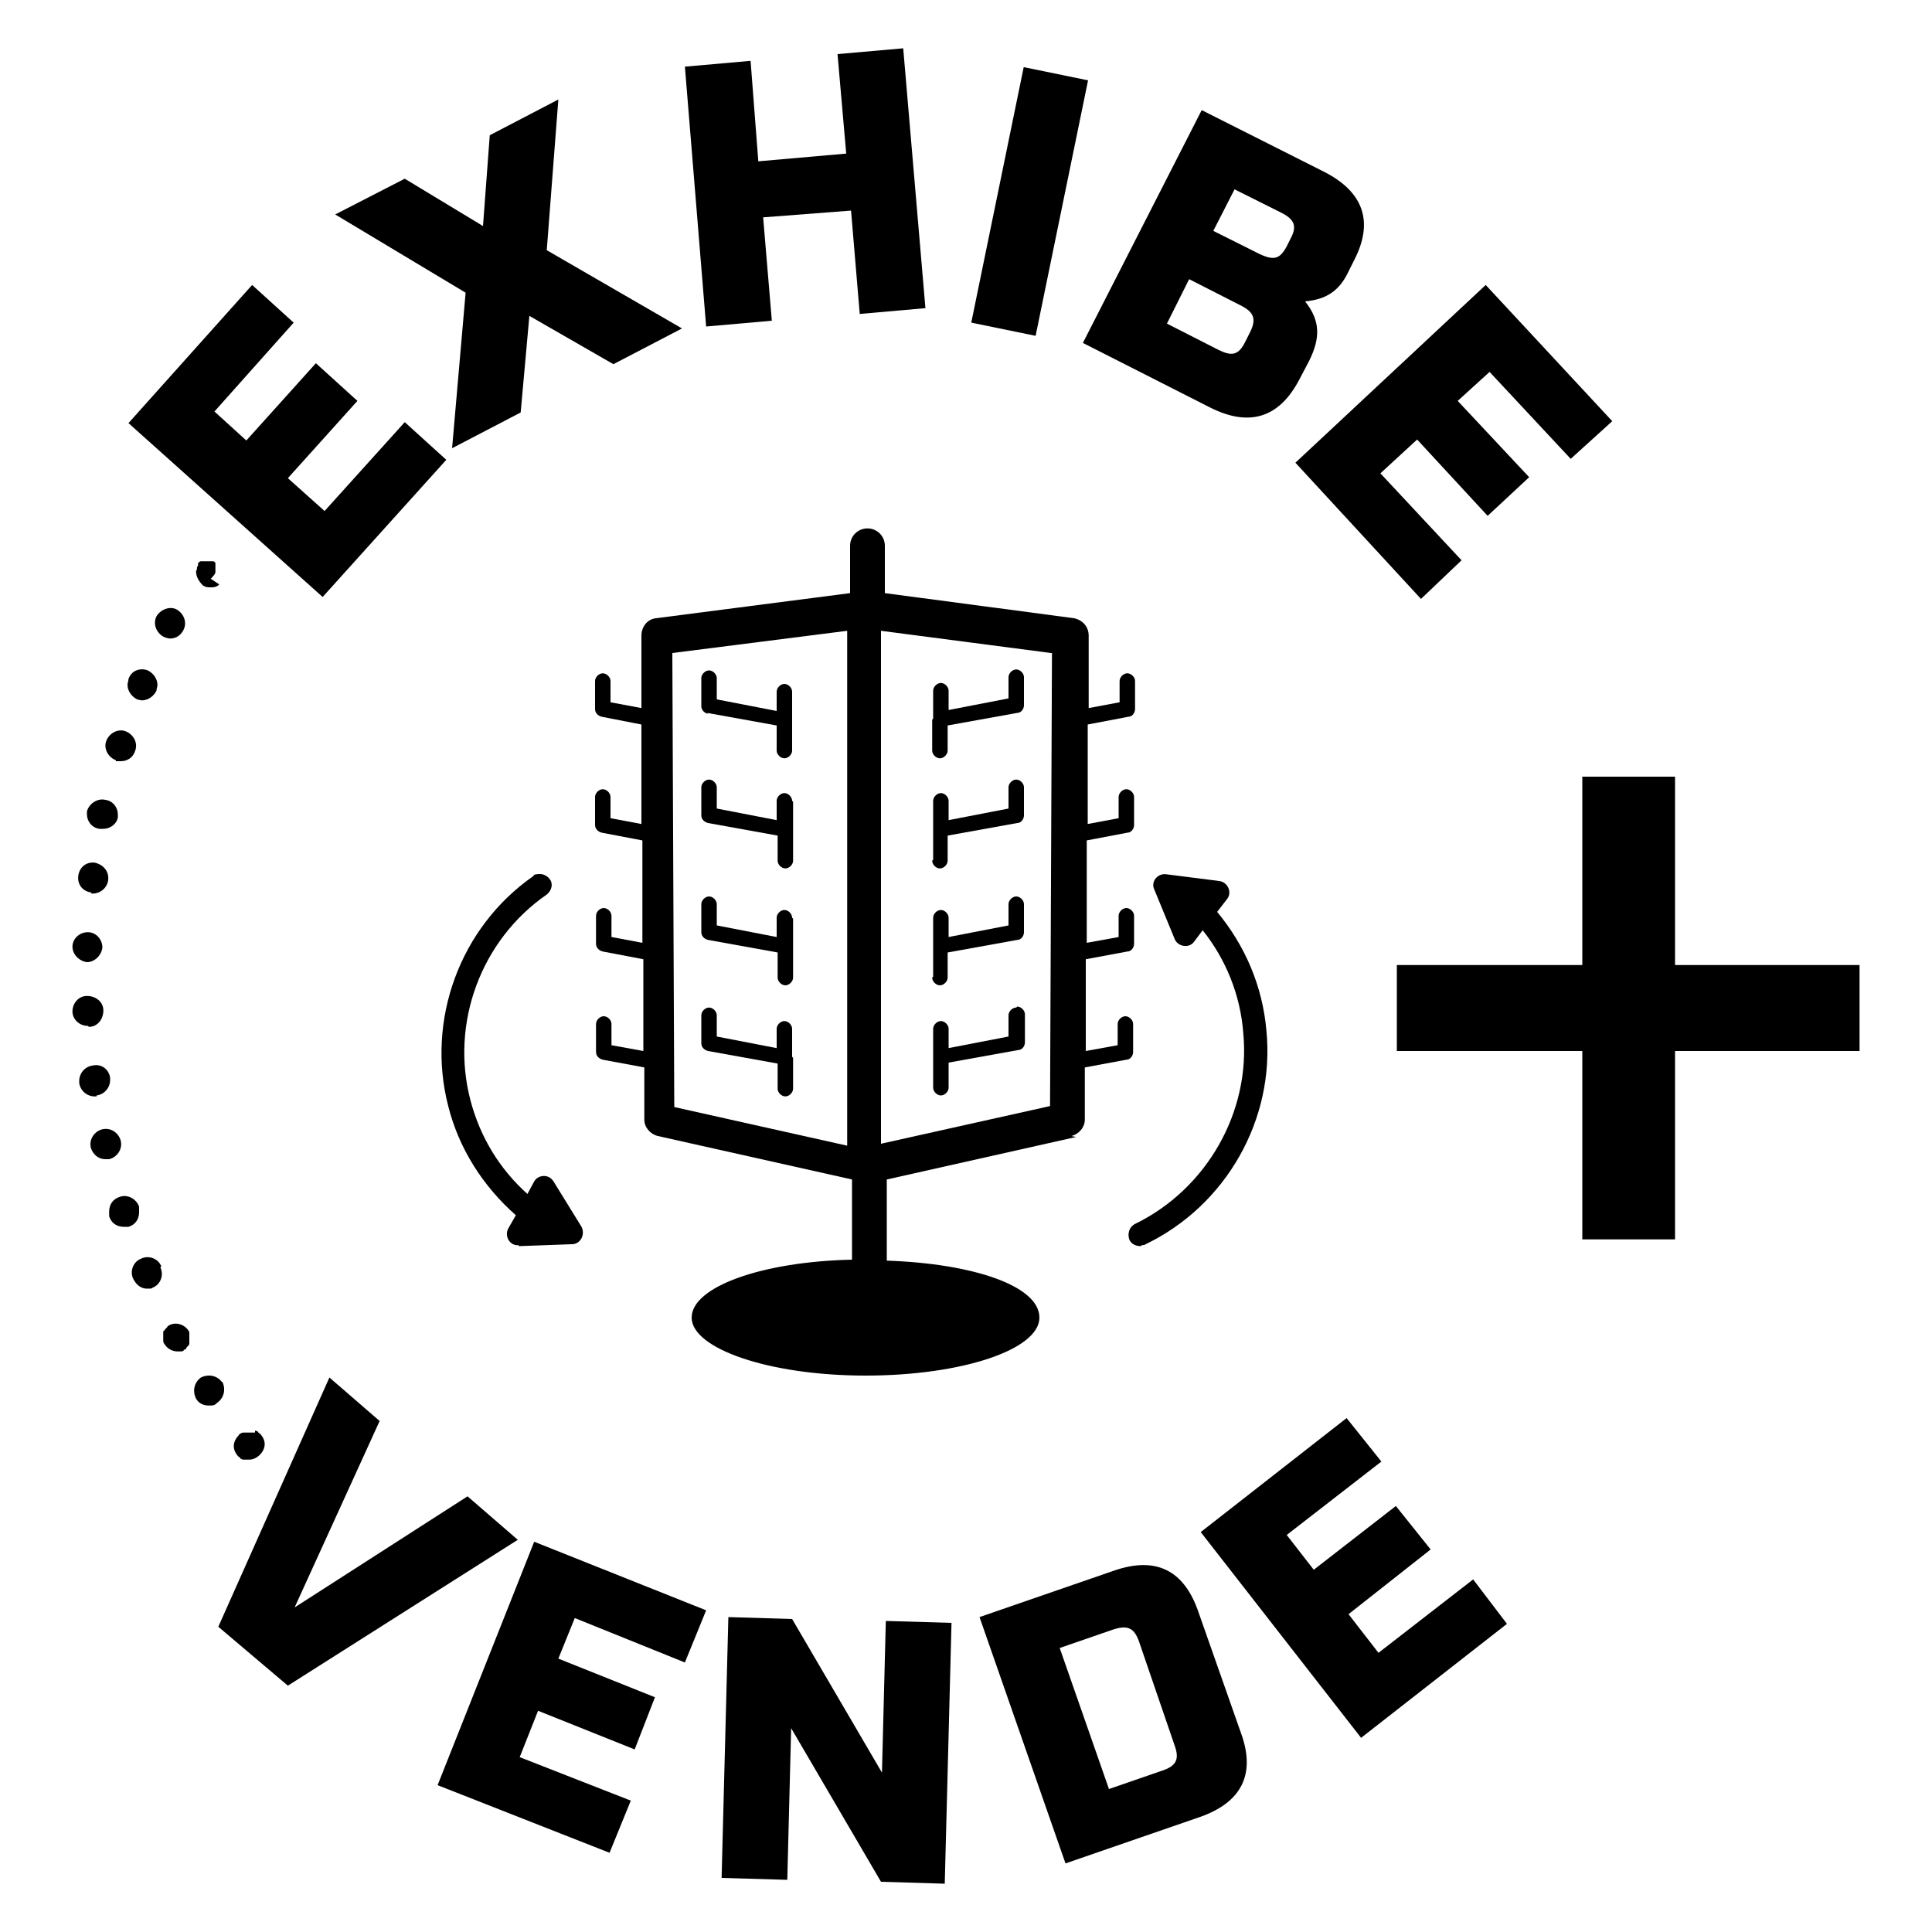 <?xml version="1.0" encoding="UTF-8"?>
<svg id="Capa_1" xmlns="http://www.w3.org/2000/svg" version="1.1" viewBox="0 0 200 200">
  <!-- Generator: Adobe Illustrator 29.3.1, SVG Export Plug-In . SVG Version: 2.1.0 Build 151)  -->
  <polygon points="48.4 154.9 30.5 166.4 39.3 147.1 34.1 142.6 22.6 168.4 29.8 174.5 53.6 159.4 48.4 154.9"/>
  <polygon points="45.3 184.8 63.1 191.8 65.3 186.4 53.8 181.9 55.7 177.1 65.7 181.1 67.8 175.7 57.8 171.7 59.5 167.5 70.9 172.1 73.1 166.7 55.3 159.6 45.3 184.8"/>
  <polygon points="91.3 183.5 82 167.6 75.4 167.4 74.7 194.4 81.5 194.6 81.9 178.9 91.2 194.8 97.8 195 98.5 168 91.7 167.8 91.3 183.5"/>
  <path d="M124,166.7c-1.5-4.2-4.4-5.6-8.7-4.1l-13.9,4.8,8.9,25.5,13.9-4.8c4.3-1.5,5.8-4.4,4.3-8.6l-4.5-12.8ZM120.3,183.3l-5.5,1.9-5.1-14.6,5.5-1.9c1.5-.5,2.2-.2,2.7,1.2l3.7,10.8c.5,1.4.2,2.1-1.3,2.6Z"/>
  <polygon points="142.7 171.1 139.6 167.1 148.1 160.4 144.5 155.9 136 162.5 133.2 158.9 143 151.3 139.4 146.8 124.3 158.6 140.9 179.9 156 168.1 152.5 163.5 142.7 171.1"/>
  <polygon points="173.4 99.9 173.4 80.4 163.8 80.4 163.8 99.9 144.6 99.9 144.6 108.8 163.8 108.8 163.8 128.3 173.4 128.3 173.4 108.8 192.5 108.8 192.5 99.9 173.4 99.9"/>
  <polygon points="46.2 47.6 41.9 43.7 33.6 52.9 29.8 49.5 37 41.5 32.7 37.6 25.5 45.6 22.2 42.6 30.4 33.4 26.1 29.5 13.3 43.8 33.4 61.8 46.2 47.6"/>
  <polygon points="46.8 46.4 53.9 42.7 54.8 32.7 63.5 37.7 70.6 34 56.6 25.9 57.8 10.3 50.7 14 50 23.4 41.9 18.5 34.7 22.2 48.2 30.3 46.8 46.4"/>
  <polygon points="79.9 33.2 79 22.5 88.1 21.8 89 32.5 95.8 31.9 93.5 5 86.7 5.6 87.6 15.9 78.5 16.7 77.7 6.3 70.9 6.9 73.1 33.8 79.9 33.2"/>
  <rect x="93" y="17.4" width="27" height="6.8" transform="translate(64.8 121) rotate(-78.4)"/>
  <path d="M125.3,42.2c4,2,7.1,1.1,9.2-2.9l1-1.9c1.2-2.4,1.2-4.2-.4-6.2,2.2-.2,3.5-1.1,4.4-2.9l.7-1.4c2-3.9,1-7-3.1-9.1l-12.7-6.4-12.3,24.1,13.2,6.7ZM127.8,19.6l4.8,2.4c1.4.7,1.7,1.4,1,2.7l-.4.8c-.7,1.3-1.3,1.5-2.8.8l-4.8-2.4,2.2-4.3ZM128.4,31.6c1.4.7,1.7,1.4,1,2.8l-.5,1c-.7,1.4-1.4,1.5-2.8.8l-5.3-2.7,2.3-4.6,5.3,2.7Z"/>
  <polygon points="147.1 62 151.3 58 142.9 49 146.7 45.5 154 53.4 158.3 49.4 150.9 41.5 154.2 38.5 162.6 47.5 166.9 43.6 153.8 29.5 134.1 47.9 147.1 62"/>
  <path d="M118.2,128.9c.1,0,.3,0,.4-.1,8.3-4,13.4-12.9,12.5-22.1-.4-4.6-2.2-8.8-5.1-12.3l1-1.3c.6-.7.1-1.8-.8-1.9l-5.5-.7c-.9-.1-1.6.8-1.2,1.6l2.1,5.1c.3.8,1.5,1,2,.3l.9-1.2c2.4,3,3.9,6.7,4.2,10.6.8,8.2-3.8,16.2-11.2,19.8-.6.3-.8,1-.6,1.6.2.5.7.7,1.2.7Z"/>
  <path d="M53.7,129l5.5-.2c.9,0,1.4-1,1-1.8l-2.9-4.7c-.5-.8-1.6-.7-2,0l-.7,1.3c-2.9-2.6-4.9-5.9-5.9-9.7-2.1-8,1.1-16.6,7.9-21.3.5-.4.7-1.1.3-1.6-.3-.4-.8-.6-1.3-.5-.1,0-.3,0-.4.2-7.6,5.3-11.1,14.9-8.8,23.8,1.1,4.4,3.6,8.3,7,11.3l-.8,1.4c-.4.8.2,1.8,1.1,1.7Z"/>
  <path d="M110.9,117.6c.8-.2,1.4-.9,1.4-1.7v-5.4s4.3-.8,4.3-.8c.4,0,.7-.4.7-.8v-2.9c0-.4-.4-.8-.8-.8s-.8.4-.8.8v2.2l-3.3.6v-9.5s4.3-.8,4.3-.8c.4,0,.7-.4.7-.8v-2.9c0-.4-.4-.8-.8-.8s-.8.4-.8.8v2.2l-3.3.6v-10.6s4.2-.8,4.2-.8c.4,0,.7-.4.7-.8v-2.9c0-.4-.4-.8-.8-.8s-.8.4-.8.8v2.2l-3.2.6v-10.3s4.2-.8,4.2-.8c.4,0,.7-.4.7-.8v-2.9c0-.4-.4-.8-.8-.8s-.8.4-.8.8v2.2l-3.2.6v-7.5c0-.9-.6-1.6-1.5-1.8l-19.6-2.6v-4.9c0-1-.8-1.8-1.8-1.8s-1.8.8-1.8,1.8v4.9l-20.1,2.6c-.9.1-1.5.9-1.5,1.8v7.5s-3.2-.6-3.2-.6v-2.2c0-.4-.4-.8-.8-.8s-.8.4-.8.8v2.9c0,.4.3.7.7.8l4.1.8v10.3s-3.2-.6-3.2-.6v-2.2c0-.4-.4-.8-.8-.8s-.8.4-.8.8v2.9c0,.4.3.7.7.8l4.2.8v10.6s-3.2-.6-3.2-.6v-2.2c0-.4-.4-.8-.8-.8s-.8.4-.8.8v2.9c0,.4.3.7.7.8l4.2.8v9.5s-3.3-.6-3.3-.6v-2.2c0-.4-.4-.8-.8-.8s-.8.4-.8.8v2.9c0,.4.3.7.7.8l4.3.8v5.4c0,.8.6,1.5,1.4,1.7l20.1,4.5v8.3c-9.3.2-16.6,2.8-16.6,6s8,6,18,6,18-2.7,18-6-6.9-5.6-15.8-5.9v-8.4l19.6-4.4ZM108.9,67.6l-.2,46.9-17.5,3.9v-53.1l17.6,2.3ZM69.8,114.5l-.2-46.9,18.1-2.3v53.3l-17.9-4Z"/>
  <path d="M96.5,74.5v3.2c0,.4.4.8.8.8s.8-.4.8-.8v-2.6l7.2-1.3c.4,0,.7-.4.7-.8v-2.9c0-.4-.4-.8-.8-.8s-.8.4-.8.8v2.2l-6.2,1.2v-2c0-.4-.4-.8-.8-.8s-.8.4-.8.8v2.9h0Z"/>
  <path d="M96.5,89.1c0,.4.4.8.8.8s.8-.4.8-.8v-2.6l7.2-1.3c.4,0,.7-.4.7-.8v-2.9c0-.4-.4-.8-.8-.8s-.8.4-.8.8v2.2l-6.2,1.2v-2c0-.4-.4-.8-.8-.8s-.8.4-.8.8v2.9h0v3.2Z"/>
  <path d="M96.5,101.2c0,.4.4.8.8.8s.8-.4.8-.8v-2.6l7.2-1.3c.4,0,.7-.4.7-.8v-2.9c0-.4-.4-.8-.8-.8s-.8.4-.8.8v2.2l-6.2,1.2v-2c0-.4-.4-.8-.8-.8s-.8.4-.8.8v2.9h0v3.2Z"/>
  <path d="M105.2,104.3c-.4,0-.8.4-.8.8v2.2l-6.2,1.2v-2c0-.4-.4-.8-.8-.8s-.8.4-.8.8v2.9h0v3.2c0,.4.4.8.8.8s.8-.4.8-.8v-2.6l7.2-1.3c.4,0,.7-.4.7-.8v-2.9c0-.4-.4-.8-.8-.8Z"/>
  <path d="M73.2,73.8l7.2,1.3v2.6c0,.4.4.8.8.8s.8-.4.8-.8v-3.2h0v-2.9c0-.4-.4-.8-.8-.8s-.8.4-.8.8v2l-6.2-1.2v-2.2c0-.4-.4-.8-.8-.8s-.8.4-.8.8v2.9c0,.4.3.7.7.8Z"/>
  <path d="M82,82.9c0-.4-.4-.8-.8-.8s-.8.4-.8.8v2l-6.2-1.2v-2.2c0-.4-.4-.8-.8-.8s-.8.4-.8.8v2.9c0,.4.3.7.7.8l7.2,1.3v2.6c0,.4.4.8.8.8s.8-.4.8-.8v-3.2h0v-2.9Z"/>
  <path d="M82,95c0-.4-.4-.8-.8-.8s-.8.4-.8.8v2l-6.2-1.2v-2.2c0-.4-.4-.8-.8-.8s-.8.4-.8.8v2.9c0,.4.3.7.7.8l7.2,1.3v2.6c0,.4.4.8.8.8s.8-.4.8-.8v-3.2h0v-2.9Z"/>
  <path d="M82,109.4v-2.9c0-.4-.4-.8-.8-.8s-.8.4-.8.8v2l-6.2-1.2v-2.2c0-.4-.4-.8-.8-.8s-.8.4-.8.8v2.9c0,.4.3.7.7.8l7.2,1.3v2.6c0,.4.4.8.8.8s.8-.4.8-.8v-3.2h0Z"/>
  <path d="M26.4,148.3c0,0-.2,0-.3,0-.2,0-.4,0-.6,0-.1,0-.2,0-.3,0,0,0-.2,0-.3.1,0,0-.2.1-.2.2-.3.3-.5.7-.5,1.1s.2.8.5,1.1c0,0,.2.1.2.2,0,0,.2.1.3.1,0,0,.2,0,.3,0,.1,0,.2,0,.3,0,.4,0,.8-.2,1.1-.5.3-.3.5-.7.5-1.1s-.2-.8-.5-1.1c0,0-.2-.1-.2-.2,0,0-.2-.1-.3-.1Z"/>
  <path d="M19.6,138.9s0,0,0,0c0,0,0-.1,0-.2,0,0,0,0,0,0,0,0,0-.2,0-.3,0,0,0,0,0,0,0,0,0,0,0-.1,0,0,0,0,0,0,0,0,0,0,0,0,0,0,0-.2,0-.2,0,0,0,0,0,0,0,0,0-.1,0-.2,0,0,0,0,0,0-.4-.8-1.4-1.1-2.1-.7,0,0-.2.1-.2.2,0,0,0,0,0,0,0,0-.1.1-.2.2,0,0,0,0,0,0,0,0-.1.2-.2.2,0,0,0,0,0,0,0,0,0,.1,0,.2,0,0,0,0,0,0,0,0,0,.2,0,.3,0,0,0,0,0,0,0,0,0,0,0,.1s0,0,0,.1c0,0,0,0,0,0,0,0,0,.2,0,.3,0,0,0,0,0,0,0,0,0,.2.1.3.3.5.8.8,1.4.8s.5,0,.7-.2c0,0,.2,0,.2-.2,0,0,0,0,0,0,0,0,.1-.1.2-.2,0,0,0,0,0,0,0,0,.1-.1.1-.2Z"/>
  <path d="M23,143.1c-.5-.7-1.4-.9-2.2-.5-.7.5-.9,1.4-.5,2.2.3.5.8.7,1.3.7s.6,0,.9-.3c.7-.5.9-1.4.5-2.2Z"/>
  <path d="M12.5,118.1c-.2-.8-1-1.4-1.9-1.2-.8.2-1.4,1-1.2,1.9.2.7.8,1.2,1.5,1.2s.2,0,.4,0c.8-.2,1.4-1,1.2-1.9Z"/>
  <path d="M14.4,125.4c0-.2,0-.3,0-.5-.3-.8-1.2-1.3-2-1-.7.2-1.1.8-1.1,1.5s0,.3,0,.5c.2.7.8,1.1,1.5,1.1s.3,0,.5,0c.7-.2,1.1-.8,1.1-1.5Z"/>
  <path d="M21.8,59.9s0,0,0,0c0,0,0,0,0,0,0,0,.2-.1.2-.2,0,0,0,0,0,0,0,0,0,0,0,0,0,0,.1-.1.2-.2,0,0,0,0,0,0,0,0,0,0,0,0,0,0,0-.1.1-.2,0,0,0,0,0,0,0,0,0-.1,0-.2,0,0,0,0,0-.1,0,0,0-.1,0-.2,0,0,0,0,0,0s0,0,0-.1c0,0,0,0,0-.1,0,0,0,0,0,0,0,0,0,0,0,0,0,0,0-.1,0-.2,0,0,0,0,0,0,0,0,0,0,0,0,0,0,0-.1,0-.1,0,0,0,0,0,0,0,0,0,0,0,0,0,0,0-.1-.2-.2,0,0,0,0,0,0,0,0,0,0,0,0,0,0,0,0-.1,0,0,0,0,0,0,0,0,0,0,0,0,0,0,0,0,0,0,0,0,0,0,0,0,0,0,0-.1,0-.2,0,0,0,0,0,0,0,0,0,0,0,0,0,0,0-.1,0-.2,0,0,0,0,0,0,0,0,0,0,0-.1,0,0,0-.1,0-.2,0,0,0,0,0-.1,0,0,0,0,0-.1,0,0,0,0,0,0,0,0,0-.1,0-.2,0,0,0,0,0-.1,0,0,0,0,0,0,0,0,0-.1,0-.2.1,0,0,0,0,0,0,0,0,0,0,0,0,0,0,0,0-.1.1,0,0,0,0,0,0,0,0,0,0,0,0,0,0,0,0,0,.1,0,0,0,0,0,.1,0,0,0,0,0,0,0,0,0,0,0,0,0,0,0,.1-.1.2,0,0,0,0,0,0,0,0,0,0,0,0,0,.1,0,.3-.1.4,0,0,0,0,0,0,0,0,0,0,0,.1,0,.5.3,1,.7,1.4.3.2.5.2.8.2s.6,0,.9-.3Z"/>
  <path d="M10,113.4c.8-.1,1.4-.8,1.4-1.6,0,0,0-.1,0-.2-.1-.9-.9-1.5-1.8-1.3-.8.1-1.4.8-1.4,1.6,0,0,0,.1,0,.2.1.8.8,1.4,1.6,1.4s.1,0,.2,0Z"/>
  <path d="M16.7,131.1c-.3-.8-1.3-1.2-2.1-.8-.8.3-1.2,1.3-.8,2.1.3.6.8,1,1.4,1s.4,0,.6-.1c.8-.3,1.2-1.3.8-2.1Z"/>
  <path d="M9.4,92.5c0,0,.1,0,.2,0,.8,0,1.5-.6,1.6-1.4.1-.9-.5-1.6-1.4-1.8-.9-.1-1.6.5-1.7,1.4-.1.9.5,1.6,1.4,1.7Z"/>
  <path d="M14.1,72.4c.2,0,.4.1.6.1.6,0,1.2-.4,1.5-1,0-.2.1-.4.1-.6,0-.6-.4-1.2-1-1.5-.8-.3-1.7,0-2,.9,0,.2-.1.4-.1.6,0,.6.4,1.2,1,1.5Z"/>
  <path d="M12,78.8c.2,0,.3,0,.5,0,.7,0,1.3-.4,1.5-1.1.3-.8-.2-1.7-1-2-.8-.3-1.7.2-2,1-.3.8.2,1.7,1,2Z"/>
  <path d="M9.2,106.3c.9,0,1.5-.8,1.5-1.7,0-.9-.8-1.5-1.7-1.5s-1.5.8-1.5,1.6c0,.8.7,1.5,1.6,1.5h0Z"/>
  <path d="M16.2,63.8c-.4.8,0,1.7.7,2.1.2.1.5.2.7.2.6,0,1.1-.3,1.4-.9.4-.8,0-1.7-.7-2.1s-1.7,0-2.1.7Z"/>
  <path d="M10.4,85.8c.1,0,.2,0,.3,0,.7,0,1.4-.5,1.5-1.2,0-.1,0-.2,0-.3,0-.7-.5-1.4-1.3-1.5-.8-.2-1.7.4-1.9,1.2,0,.1,0,.2,0,.3,0,.7.5,1.4,1.3,1.5Z"/>
  <path d="M9,99.6h0c.8,0,1.5-.7,1.6-1.5h0c0-.9-.7-1.6-1.5-1.6-.9,0-1.6.7-1.6,1.5,0,0,0,0,0,0,0,.8.7,1.5,1.5,1.6Z"/>
</svg>